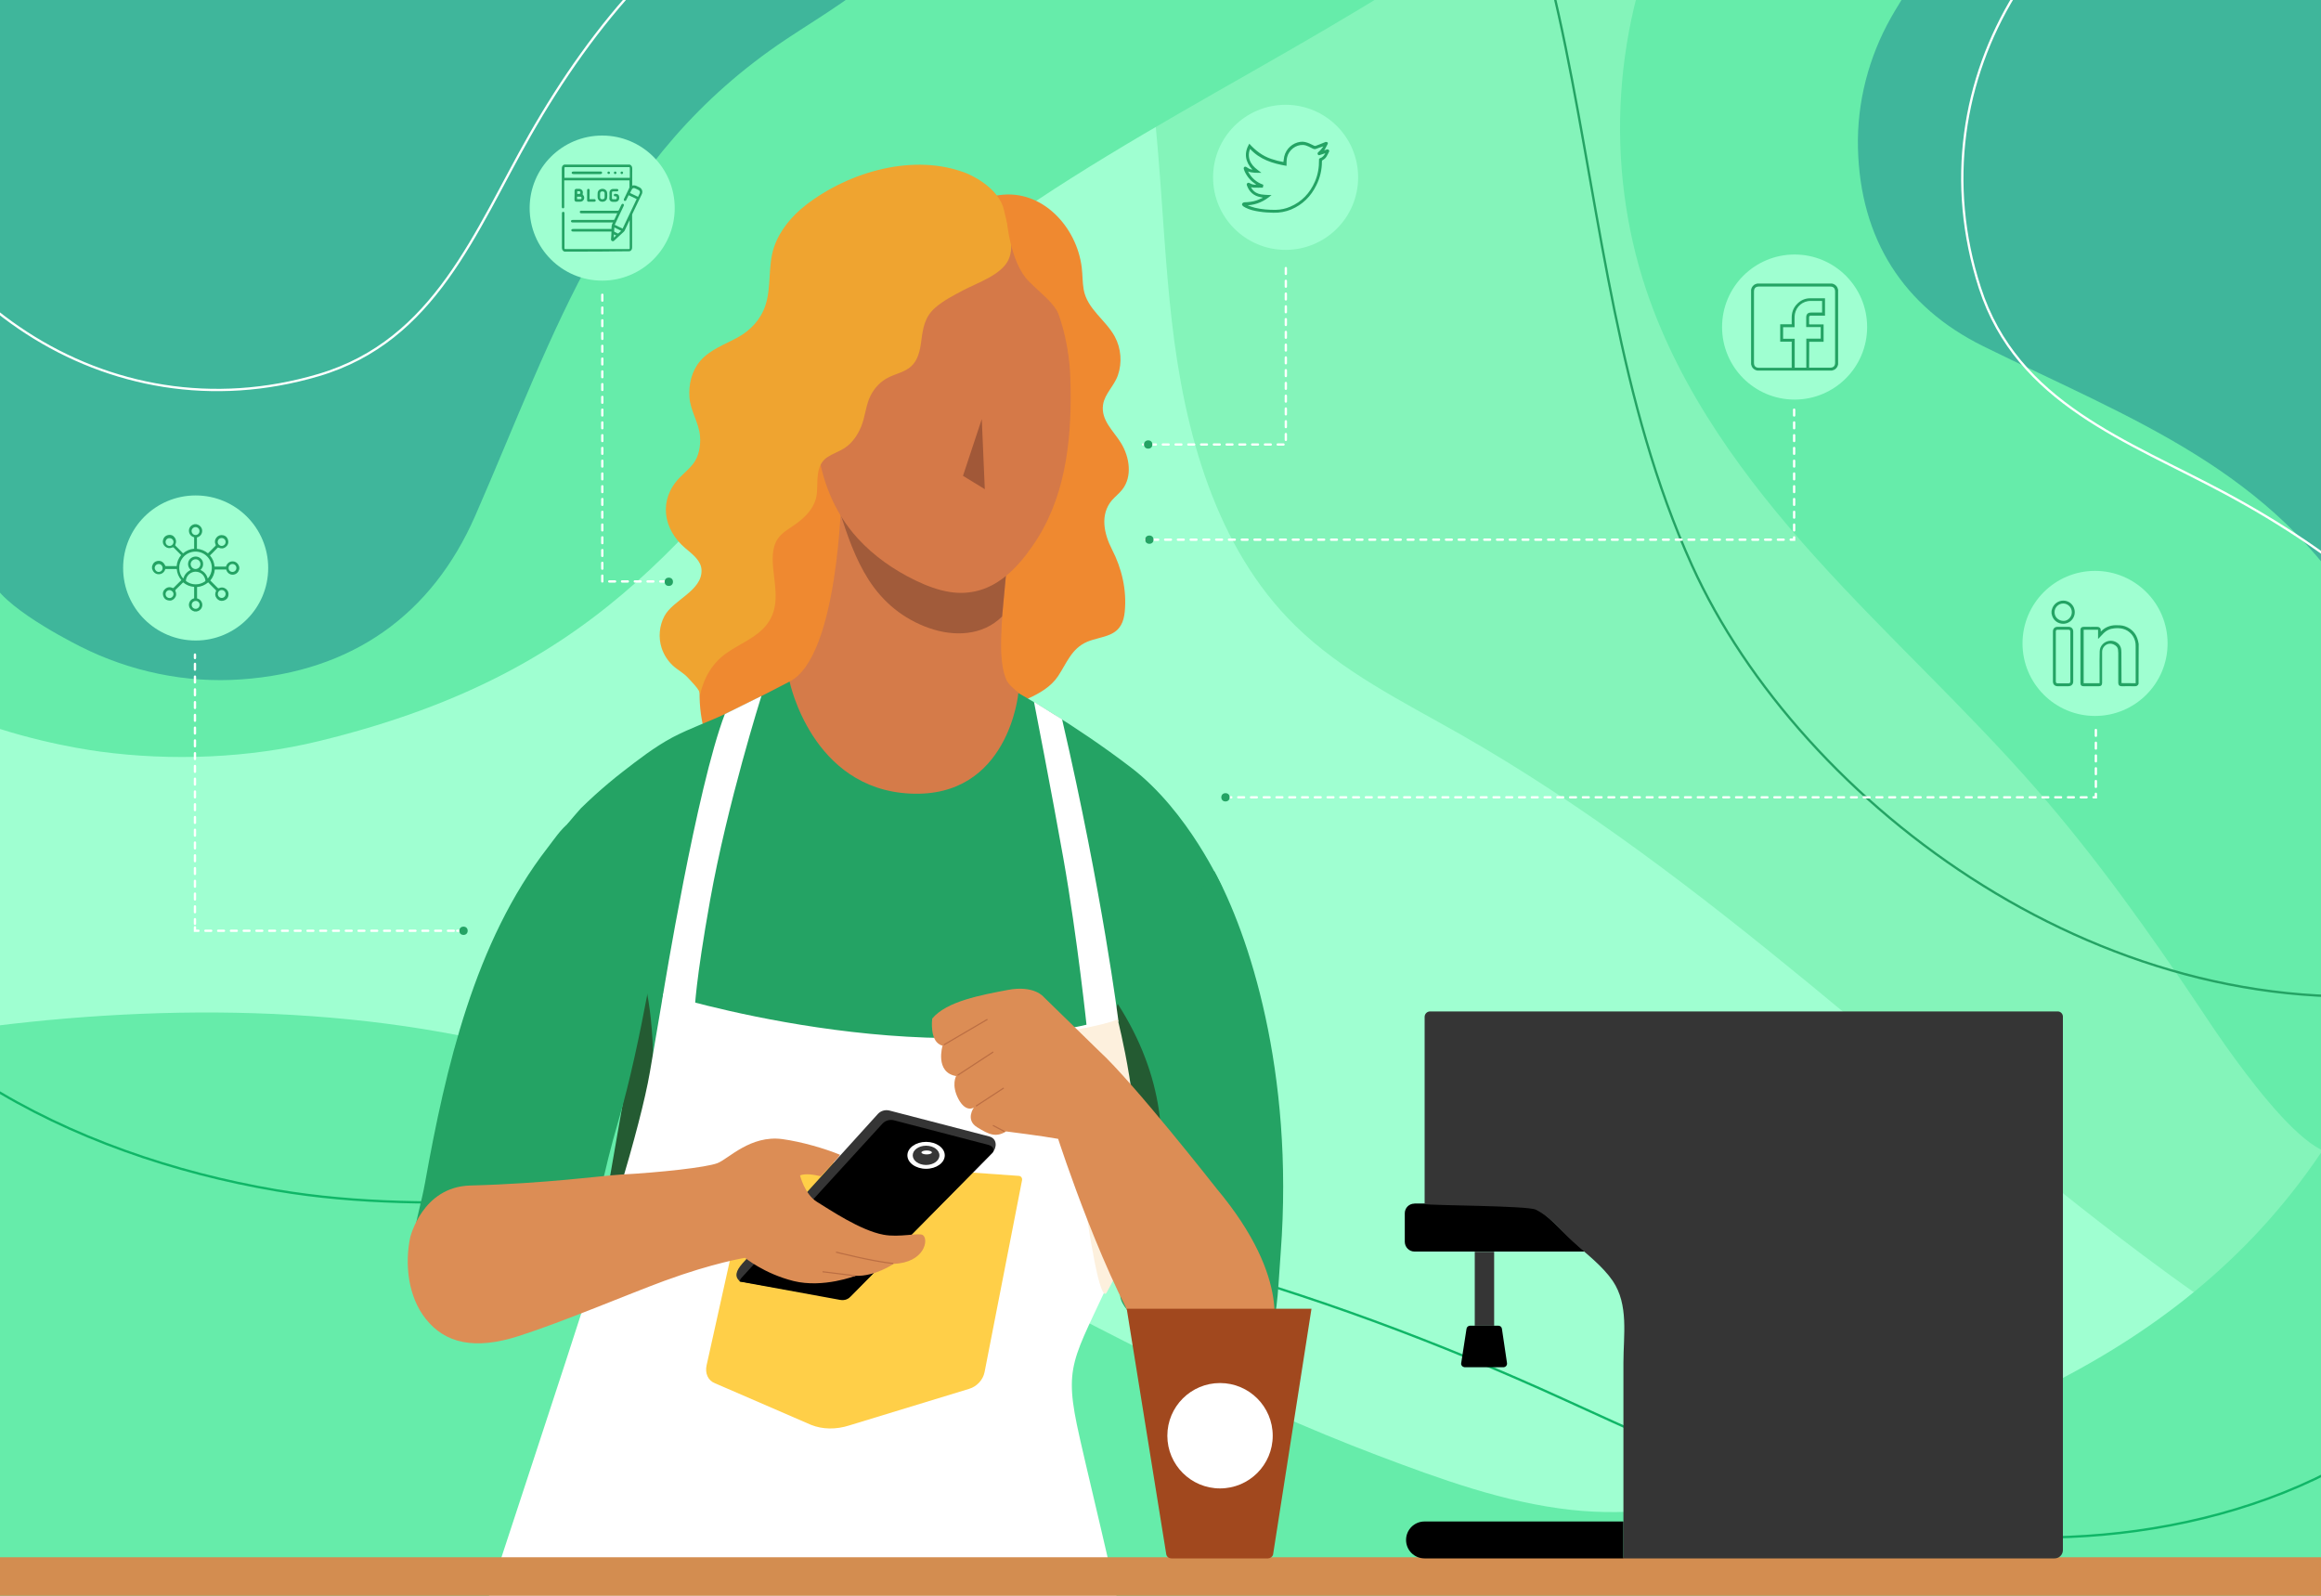 <svg xmlns="http://www.w3.org/2000/svg" xmlns:xlink="http://www.w3.org/1999/xlink" viewBox="0 0 2000 1375" style="enable-background:new 0 0 2000 1375" xml:space="preserve"><rect x="0" y="0" width="2000" height="1375" fill="#333333" stroke="none"/><style>.st1{fill:#9fffd1}.st3{fill:#66ecaa}.st4{fill:#3fb69b}.st5{fill:none;stroke:#fff;stroke-width:2;stroke-miterlimit:10}.st8{fill:#ef8930}.st9{fill:#d57b49}.st14{fill:#24a364}.st15{fill:#245b32}.st16{fill:#fff}.st19{fill:#dc8d55}.st20{fill:none;stroke:#bb6e43;stroke-miterlimit:10}.st21{fill:#353535}.st24,.st25{fill:none;stroke:#fff;stroke-width:2;stroke-linecap:round;stroke-miterlimit:10}.st25{stroke-dasharray:5,6}</style><g id="Layer_4"><defs><path id="SVGID_1_" d="M0 0h2000v1375H0z"/></defs><clipPath id="SVGID_2_"><use xlink:href="#SVGID_1_" style="overflow:visible"/></clipPath><g style="clip-path:url(#SVGID_2_)"><path class="st1" d="M-3-28.9h2012.4v1466.8H-3z"/><path d="M902.7-214.5c21.7 68.8 54.6 133.9 73.1 203.6 24.8 93.3 22.9 191.2 33.9 287.1 10.9 95.9 37.6 195.5 106.5 263 40.5 39.7 92.3 65.2 141.6 93.2 214.7 122.2 390.8 300.9 588.6 449 61 45.7 124.6 88.7 193.8 120.6 187.6 86.6 402 86.1 609 83.9V-380L902.7-214.5z" style="fill:#84f4ba"/><path class="st3" d="M-38.8 613.8c51.4 22.1 106.2 31.3 125 33.8 61.5 8.3 128.1 5.7 188.5-9C532 576.1 596.2 445.7 726.5 309.1c133.6-140.2 315-219.4 476.7-320.7 65-40.7 128.5-87.9 146.3-167.3H-29.1s-13 791.3-9.7 792.7zM1440.7-85.1c-50.6 103.2-58.7 226.5-22 335.4 29.3 86.9 84.8 162.5 146.2 230.5s129.4 129.9 189.7 199c52 59.6 97.9 124.2 141.8 189.8 9.4 14.1 104.1 160.5 128 115.7 6.4-12 2.9-40.2 3.8-53.6 4.9-68 9.7-136 14.6-204.1 12.7-178.5 25.5-356.9 38.2-535.4 5.3-74.2 10.6-148.3 15.9-222.5-154.1-13.6-308.2-27-462.3-40-64.5-5.4-129-10.8-193.6-15.4-.1.3-.2.5-.3.6z"/><path class="st4" d="M-8.7 493.7c-.1 22.7 62.5 55.6 78 63.4 42.6 21.5 91 31.7 138.6 28.3 95.1-6.7 164.1-55.2 201.7-141.2 70-160.3 115-308.5 267.7-410.3 32-21.3 66.1-40.5 92.4-68.5 35-37.3 34.1-74.8 37.3-122-204.9 9.5-413.5.4-619 .4H-4.3c.1 0-4.3 643-4.4 649.9z"/><path class="st3" d="M-38.1 888.5c166.2-24.1 350.3-24.6 512 22.6 130.8 38.1 247.2 113.8 366.6 177.4 112.9 60.2 226.9 120.2 346.7 165.6 54 20.4 108.9 40.5 166.7 46.9 52 5.7 103.5-2.1 154-15.3 239.2-62.7 431.4-151.7 535.1-367.8 1.4-2.9 2.3-5.5 4.6-7.7 5.8 39.6.7 84.6.7 124.9v462.1H-49.2l11.1-608.7z"/><path class="st5" d="M-123.2 76.5c42.1 178 215.2 300.7 397.7 246.7 100.5-29.7 134.9-124 182.2-206.9 54-94.7 127.9-184.3 229.2-230.1 70.2-31.8 123.8-91.7 125-172.2"/><path class="st4" d="M1684.5-46.5c-18.6-.9-47.9 49.1-55 61.6-19.3 34.1-29.5 73.4-28.5 112.6 1.9 78.2 39 136.6 108.1 170.7 128.8 63.5 248.6 106 326.3 235 16.3 27 30.7 55.7 52.7 78.3 29.3 30.1 60 30.8 98.6 35.2 0-168.3 15.4-339 23.2-507.5 2.4-52.6 4.9-105.1 7.3-157.7 0 .1-527-27.9-532.7-28.2z"/><path class="st5" d="M1942.7-155.9c-176.9 46.6-295.2 222.6-236.7 403.8 32.2 99.7 127.3 131.8 211.4 177 96.1 51.6 187.4 123.2 235.8 223.3 33.5 69.4 94.8 121.5 175.2 120.6"/><path d="M-14.1 932.9c75.3 47.6 164.7 77.8 252 92.7 142 24.2 286.1-1.7 429 4.2 236.4 9.8 465.5 77.8 680.1 175.7 113.9 52 224.9 103.9 351.3 116.4 146.8 14.6 322.1-24.8 422.1-141.2" style="fill:none;stroke:#10b667;stroke-width:2;stroke-miterlimit:10"/><path d="M1149.2-365.6c116.7 100 169.1 255.4 199.8 406s45.6 306.8 109 446.8c93.6 206.5 361.3 407.5 643.4 365.9" style="fill:none;stroke:#24a364;stroke-width:2;stroke-miterlimit:10"/><path class="st8" d="M841 614.7c15.3-2.1 30.9-6.4 44.9-12.8 9.9-4.5 19.8-10.2 25.9-19.4 7.5-11.3 11.5-23.7 25-29.5 6.4-2.7 13.4-3.5 19.8-6.3 8.8-3.9 11.7-10.7 12.6-19.7 1.8-18.6-2.5-37.1-11-53.6-6.8-13.2-10.6-29.9-.1-42.3 2.8-3.2 6.2-5.8 8.9-9.2 8.9-11.2 6.4-28-1-40.1-6.4-10.5-17.5-19.6-15.5-33.1 1.4-9.4 9.7-16.3 12.8-25.4 3.7-10.7 2.8-23-2.6-33.1-7.7-14.4-23.9-23.8-26.9-40.7-1.1-6.3-.9-12.8-1.7-19.2-4.3-34.8-34-67.3-70.7-62.2-55.5 7.7-92.9 15.9-133.1 45.1-40.1 29.1-114.4 306.3-117.1 331-1.4 12.9-6.1 25.3-7.5 38.2-1.4 12.4-1.2 25.1 1 37.4 1.4 7.8 2.9 16.5 9.3 21.7 7.3 5.8 17.5 7.4 26.5 8.3 28.6 2.8 58.2-2.2 86.3-7.3 28.5-5.2 56.7-12 84.7-19.5 9.4-2.4 19.7-6.9 29.5-8.3z"/><path class="st9" d="M725 427.2s-2.5 138.6-44.5 160-56.1 28.9-56.1 28.9 138.4 177 307.5 15.3c0 0-58.8-32.2-64.6-45.4-5.8-13.2-4.9-32.2-4.1-48.3.8-16.1 9.1-95.3 9.1-95.3L725 427.2z"/><path d="M723.8 439.8c-.2.2-.3.6-.1 1.2 6.3 20.2 13.3 40.5 24.7 58.4 12.6 19.7 30 33.9 52 41.7 21.3 7.6 46.3 6.9 63.1-9.9l5.5-59.1c-20.2-4.5-40.5-9.1-60.7-13.6-26.6-6-53.6-11.2-80-18-1.1-.3-3.7-1.4-4.5-.7z" style="fill:#a15b3a"/><path d="M870.8 206.7c13.7 11.3 23.3 26.3 32.1 42.9 12.2 23.1 18.5 49.7 19.4 75.7 1.6 47.1-2.5 97.4-28.1 138.3-3.1 5-6.5 9.8-10 14.4-6.9 8.9-14.8 17.2-24.3 23.3-12.5 8.1-26.7 11.1-41.4 8.8-10.3-1.6-20.1-5.4-29.5-9.9-18.7-9-36-21.1-49.9-36.3-20.6-22.5-31.6-51.2-35-81.3-9.3-81.4 11-127 22-144.1 26.4-40.9 75.2-64.5 122.5-45.2 8.5 3.6 15.8 8.1 22.2 13.4z" style="fill:#d57948"/><path style="fill:#a15838" d="m846 361.1 2.6 60.4-18.8-11.5z"/><path d="M833.3 149.5s27.5 11 31.9 31.9c2.7 12.9 9.8 29.5 3.8 42.4-6 13-26.6 19.8-38.6 26.1-8.5 4.5-17.3 8.9-24.6 15.3-9.1 8-10.5 17.5-12 29-1 7.8-2.8 16.1-8.6 21.4-5.3 4.9-12.9 6.3-19.4 9.5-6.9 3.4-12.2 9-15.7 15.9-4.1 8.3-4.5 18-8.1 26.7-3 7.3-7.7 14.1-14.3 18.4-4.6 3-10 4.7-14.6 7.7-10.2 6.7-8.4 19.4-9.1 30-.7 12.7-9.7 21.9-19.7 28.7-5.2 3.6-11 6.8-14.4 12.2-5 7.8-4.4 18.5-3.4 27.3 1.7 15.9 5 31.9-5.5 45.8-8.8 11.5-23 16.6-34.5 24.6-12.6 8.7-19.9 21.4-23.3 36.2.8-3.5-8.3-12.2-10.2-14.4-3.9-4.4-9-6.8-13.2-10.7-4.4-4.1-7.8-9.4-9.7-15.2-2.9-9-2-19.1 2.4-27.4 7.4-14 32.5-21.7 32-39.6-.2-8.1-7.7-13.7-13.9-18.9-19.3-16.3-23.4-41.8-5-60.8 3.8-3.9 8.1-7.4 11.5-11.7 5.2-6.5 6.8-16 6.1-24.2-1-11.7-8.3-21.6-9.1-33.4-.8-11.1 1.9-22.6 9.2-31.2 8.4-9.8 21.1-14.2 32.1-20.2 11.2-6.1 20-15.4 24.1-27.6 5.4-16.3 2-34.1 7.5-50.4 5-14.7 15.5-27 27.6-36.4 37.1-28.6 93.4-45.1 138.7-27z" style="fill:#efa430"/><path class="st8" d="M867.4 188.6s2.7 37.4 19.2 53.9 26.4 20.3 31.9 46.2l3.8 27.5 7.1-33.5c.1-.1-12-67.2-62-94.1z"/><path class="st14" d="M580.8 634.7c-.6.3-1.3.7-1.9 1-14.9 8-28.8 18.8-42.1 29.1-8.3 6.4-16.3 13.2-24.1 20.2-4.1 3.7-8.1 7.5-12.1 11.4-1.2 1.2-10.7 12.3-12.1 14.1 0 0 72.2 83 64 165.5s-35.5 145.2-39.6 240c-4.1 94.9-33.8 193-33.8 193l461.9 8.2s-50.3-117.1-9.9-276.3c40.4-159.2 50.3-179 122.1-276.3 0 0-28.9-65.2-78.4-103.1-49.5-37.9-97.3-64.3-97.3-64.3s-8.2 90.7-93.2 86.6-103.9-96.5-103.9-96.5-31.3 16.5-56.2 28.2c-14.3 6.7-29.3 11.9-43.4 19.2z"/><path class="st15" d="M555.5 846.2s16.1 57.3.7 152.3c-15.7 96.6-46.2 136.4-46.2 136.4 3.8-29.2 4.6-52.4 10.1-87.4 6.8-43.5 15.3-87.5 22.4-130.9 5.8-35.4 11.5-70.9 17.3-106.3.4-3.2-3.7 39.2-4.3 35.9z"/><path class="st16" d="M393.4 2048.9s-67.6-364.6-9.9-554.3 160-475.1 176.5-570.8l11.5-67.6s224.4 70.9 391 19.8c0 0 41.2 120.4 3.3 206.2-37.9 85.8-49.5 89.1-37.9 145.2 11.5 56.1 97.3 392.6 123.7 613.7 0 0 19.8 148.5 21.4 209.5.1-.1-679.6 3.2-679.6-1.7z"/><path d="m608.9 1176.3 39-175.6c.5-2 2.4-3.5 4.3-3.5l225.7 16c1.9.1 3.1 1.8 2.8 3.7l-32.3 165.4c-1.3 6.6-6.6 12.4-13.3 14.4l-103.2 31.5c-11.5 3.7-23.2 3.5-33.1-.5l-82.9-35.9c-5.8-2.3-8.6-8.6-7-15.5z" style="fill:#ffcf48"/><path class="st14" d="M970.8 1052.5s-.5 28.5-5.4 61.9c-4 27 109 84.1 124.4 47.6 11.7-27.7 10.7-41.7 13.8-83 11.7-156.4-27.7-274.3-57.4-328.7l-83.7 125.6s9.9 138.6 8.3 176.6z"/><path class="st15" d="M968.6 1100.8s76.2-108.9-5.5-235.9l-7.7 22.5c0 .1 18.7 124.4 13.2 213.4z"/><path class="st14" d="M362 1128.1c-15.9-45.9-1.7-75.7 4.2-108.7C384 920.2 409 811.6 471.7 730.7c5.6-7.2 11.5-16.3 18.7-21.8 6.1 5.3 10.7 14.8 15.3 21.7 7.9 11.7 15.8 23.5 23.7 35.2 10.8 16 27.3 18.5 38.1 34.5 0 0-14.8 97.7-34.6 165.4-12.9 44.1-20.8 84.1-25.5 121.3-2.7 20-136.4 67.1-145.4 41.1z"/><path class="st16" d="M571.5 856.1s28.9-177.8 53.1-240.8l31.5-15.6s-29.4 93-44.2 175.9c-12.6 70.4-13.2 93.6-13.2 93.6l-28-4.9.8-8.2zM963.8 880.3s-13.7-109.9-48.6-260.5l-24.2-15s15.1 77.3 25.3 134.8c12.1 68.3 20.4 147.6 20.4 147.6l27.1-6.9z"/><path d="M978.7 1022.5c-5.5 57.8-14 70.5-25 91.1-11 20.6-37.4-224.4-37.4-224.4s34.5-5.6 46.8-10.8c0 0 21.5 82.6 15.6 144.1z" style="fill:#fdf0dd"/><path class="st19" d="M1095.7 1151.2s19.4-47.4-47.4-127.1c0 0-71.8-91.6-100.9-118.2l-48-46.8s-8.1-10.5-31.1-6.1-52.5 9.7-65 24.6c0 0-2.8 20.6 8.9 23.4 0 0-6.9 23 11.7 26.2 0 0-4.4 7.7 2 19.8 6.5 12.1 13.3 7.3 13.3 7.3s-7.7 10.5 2.8 17 16.2 8.9 25 3.6c0 0 31.9 4 44.8 6.4 0 0 41.3 127.8 82.1 186.2 29.9 42.9 75.5 16.6 84.1 11 10.7-6.8 17.7-27.3 17.7-27.3z"/><path class="st20" d="m850.9 878.3-37.6 22M855.9 906.4l-30.7 20.1M864.9 937.5 841 953.1M865.6 975l-10-5.3"/><path class="st21" d="m852.3 979.2-85.9-22.3c-3.6-.9-7.4.2-9.9 2.9l-116.8 128.9c-5.5 6.3-7.2 11.4-1.9 15.5l84.9 14.6c3.8 1.5 8 .5 10.8-2.4l121.6-123.1c3.9-4.1 4.6-12.2-2.8-14.1z"/><path d="M722 1119.7c4.8 1.1 8 .5 10.8-2.4l122.5-124.1c.9-1 2-5.3-3.6-6.7l-81.4-21.2c-3.6-.9-7.4.2-9.9 2.9l-121.3 132.7c-.9.9-1.4 2-1.9 3.1.2.1.3.2.5.3l84.3 15.4z"/><ellipse class="st16" cx="798" cy="995.5" rx="16.1" ry="11.6"/><ellipse class="st21" cx="798" cy="995.5" rx="11.5" ry="8.3"/><ellipse class="st16" cx="798.5" cy="993" rx="4.5" ry="1.7"/><g><path class="st19" d="M353.4 1066.5s10.2-43.9 51.8-45c65-1.7 114-8.5 129.4-9.4 34.1-1.8 74.2-6.2 83.7-9.9 9.6-3.8 28.3-24.3 55.8-20.7 16.8 2.3 36.9 8.2 49.7 13.5.8.3-16.5 18.5-16.6 18.5-6.4-1.5-13.4-2.5-17.8-.7 0 0 3.9 16.2 14.6 22.8 10.7 6.5 37.2 24.6 57.3 28.3 13.8 2.6 30.5-2 33.9.3 5.3 3.6 1.7 23.8-25.2 24.8 0 0-15.9 11-32.8 10.3 0 0-27.8 10.8-53.4 4.5-25.5-6.4-41.8-20-41.8-20s-27.2 4.3-69.4 19.8c-31.3 11.5-87.7 35.5-125.6 47.6-38 12.2-63.3 6.3-80-14.6-15.9-19.9-18.1-48.3-13.6-70.1z"/><path class="st20" d="M720.4 1078.9s31.4 8 49.4 9.8M708.8 1095.8l28.2 3.5"/></g><path class="st9" d="M-482.4 1631.2s-42.4 85.9-55.4 109.3c-13 23.5-37.9 67.9-59.9 79.4s-80.9 21.5-108.8 64.4c0 0-10.7 13.2-8 19.6s11.2-6.7 11.2-6.7 7.1-10.7 13.5-12.9c0 0-13.9 20-17 25.5s-3.6 14.2 5.1 8.8 20.4-19.5 30.1-24c0 0-15.7 16.8-19.5 27.5-3.7 10.7 4.9 4.5 10.3-.6s24.3-19.7 30.9-22.3c0 0-16.1 15.5-17.4 17.2-1.3 1.7-5.4 8.4.6 7.3 6-1.1 15.2-9.2 20.6-12.2 5.4-3 20-8 31.1-9s51.5-8.6 65.3-16.7 60.2-45.6 85.2-81 76.6-113.8 89.1-141.3l-107-32.3z"/><path class="st9" d="M-757.5 1641.4s61 104.5 72.3 122.1c11.2 17.6 30 41.9 59.9 62.9 30 21 50.2 36.3 58.8 67 0 0 5.9 24.7.1 32.8 0 0-4.6 3.5-5.2-5.4-.6-8.9-3.4-18.2-6.7-22 0 0-5.2-2.7-3 3.2 0 0 5.4 6.1 6.6 13.5s1.2 20.3.9 23.6c-.4 3.2-5.6 7.6-7.7 1.4-2.1-6.2-4.1-20.8-9.5-29.6-5.4-8.7-10.1-10.1-10.1-10.1s-4-1-.2 4.5c3.7 5.5 9.9 17.6 11.6 27.3 1.7 9.7 1.6 15.2-.2 16.2-1.9 1-5.4 1.4-8-4.1-2.6-5.5-9-22.6-14.9-27-5.9-4.4-15.5-9.9-15.5-9.9s-6.9-1.7-2.6 4.2c4.2 6 13 11.7 17.1 20.5 4.1 8.7 5.5 21.3 5.5 21.3s-1.6 5.4-7-.4c-5.4-5.7-15.1-17.7-19.6-21.3-4.5-3.6-22-17.1-36.3-25.2-14.4-8.1-43.9-25.3-56.4-41.3-12.5-16-18.7-34.7-18.7-34.7s-2.9-6.1-11-14.3c-8-8.2-51.2-50.1-68.9-70.1-17.7-20-46.7-58.7-46.7-58.7l115.4-46.4z"/><path style="fill:#d38d50" d="M-142.4 1341.8v200.4h2279.5v-200.4z"/><g><path d="m970.9 1127.7 34.1 211.8c.5 2 2.3 3.3 4.3 3.3h83.4c2-.1 3.8-1.4 4.3-3.3l33.1-211.8H970.9z" style="fill:#a1481e"/><circle class="st16" cx="1051.3" cy="1237.1" r="45.4"/></g><g><path d="M1398.9 1311v31.8h-171.4c-8.8 0-15.9-7.1-15.9-15.9s7.1-15.9 15.9-15.9h171.4zM1218.8 1037.1c-4.6 0-8.3 3.7-8.3 8.3v24.7c.1 4.6 3.8 8.3 8.3 8.3h146.7l-30.6-28.8c-8-7.6-18.5-12-29.5-12.6h-86.6v.1z"/><path class="st21" d="M1773 871.5h-540.7c-2.6 0-4.7 2.1-4.7 4.7v161.3c5.8 1.3 88.5 1.3 95.8 4.8 10.9 5.3 18.8 15 27.5 23.4 11.6 11.2 25 20.7 35.2 33.2 1.3 1.6 2.5 3.2 3.6 4.8 13.9 20.6 9.2 46.8 9.2 70.5v168.6h371.5c4 0 7.2-3.2 7.2-7.2V875.7c-.2-2.4-2.2-4.3-4.6-4.2z"/><path class="st21" d="M1270.8 1078.6h16.7v63.7h-16.7z"/><path d="M1261.6 1178c-1.6-.3-2.8-1.8-2.5-3.4l4.6-29.7c.2-1.4 1.4-2.5 2.9-2.6h24.6c1.5 0 2.8 1.1 3 2.6l4.4 29.7v.4c0 1.7-1.3 3-2.9 3.1h-33.4c-.2-.1-.4-.1-.7-.1z"/></g><g><circle class="st1" cx="1805.3" cy="554.4" r="62.5"/><path class="st14" d="M1842.8 589.3c-.6 1.5-1.8 2.1-3.4 2-3.7-.1-7.4 0-11.1 0-2 0-3-1-3-3v-25.6c0-.9-.1-1.8-.2-2.8-.3-2.4-1.9-3.8-4-4.7-3.2-1.3-6.4-.3-8.4 2.4-.8 1.2-1.3 2.5-1.3 4v26.8c0 1.9-1 2.9-2.8 2.9h-13.1c-1.9 0-2.8-.9-2.8-2.8V543c0-2 1-2.9 3-2.9 3.8 0 7.7.1 11.5 0 1.7 0 3.2 1.2 3 3v1.1c.2-.2.4-.2.5-.4 3.4-3.4 7.6-5 12.3-5.1 2.7 0 5.4 0 8 .9 6.1 2.2 9.9 6.5 11.4 12.8.2.8.3 1.7.5 2.5-.1 11.5-.1 22.9-.1 34.4zm-2.5-.6V557c0-.8-.1-1.7-.1-2.5-.7-6.2-5.1-11.2-11-12.7-2.4-.6-4.9-.6-7.3-.4-3.7.3-6.9 1.8-9.5 4.5-1.3 1.4-2.6 2.8-3.9 4.1-.1.1-.3.3-.6.5v-7.9h-12.4v46.1h13.7v-12c0-5.2-.1-10.3.1-15.5.1-4.9 4.2-8.9 9.2-9.1 3.9-.1 7.7 2.2 8.9 5.7.5 1.4.6 3 .6 4.5.1 8.5.1 16.9.1 25.4v.9c4 .1 8.1.1 12.2.1zM1767.8 526.4c.1-.4.2-.8.3-1.1 1.1-4.6 5.2-7.8 9.9-7.8 4.6 0 8.7 3.3 9.6 7.9 1.4 6.7-4.2 12.9-11.1 12-4.5-.6-7.8-3.9-8.6-8.4 0-.1-.1-.2-.1-.3v-2.3zm17.5 1.1c0-4.1-3.3-7.4-7.3-7.5-4.2 0-7.6 3.3-7.6 7.5 0 4.3 3.4 7.5 7.9 7.5 3.7 0 7-3.5 7-7.5zM1786.5 565.7v21.4c0 2.6-1.6 4.1-4.2 4.2h-9.2c-2.5 0-4.1-1.6-4.1-4.1v-43c0-2.6 1.5-4.1 4.1-4.1h9.3c2.5 0 4.1 1.6 4.1 4.1v21.5zm-2.5.1v-21.3c0-1.5-.4-1.9-1.9-1.9h-8.9c-1.3 0-1.7.4-1.7 1.7v42.8c0 1.3.5 1.7 1.7 1.7h9c1.4 0 1.8-.4 1.8-1.8v-21.2z"/></g><g><circle class="st1" cx="1546.4" cy="281.8" r="62.5"/><path class="st14" d="M1583.9 249.7v64.2c0 .1-.1.3-.1.4-.3 1.4-1 2.6-2.2 3.6-.9.8-2 1.1-3.1 1.4h-64.2c-.1 0-.3-.1-.4-.1-1.4-.3-2.6-1-3.6-2.2-.8-.9-1.1-2-1.4-3.1v-64.2c0-.1.1-.3.1-.4.3-1.4 1-2.6 2.2-3.6.9-.8 2-1.1 3.1-1.4h64.2c.1 0 .3.1.4.1 1.4.3 2.6 1 3.6 2.2.8.9 1.1 2 1.4 3.1zm-25 67.1h18.2c2.8 0 4.2-1.5 4.2-4.2v-61.5c0-2.8-1.5-4.2-4.2-4.2h-61.5c-2.8 0-4.2 1.5-4.2 4.3v61.5c0 2.8 1.5 4.2 4.3 4.2h28.2v-22.5h-9.9v-15h9.9v-5.8c0-4.2 1.3-8 4.1-11.1 3.1-3.5 7.1-5.5 11.8-5.5h12.8v15h-12.1c-1.2 0-1.6.4-1.6 1.6v5.3c0 .2 0 .4.1.6h12.4v15H1559c-.1 7.3-.1 14.7-.1 22.3zm-2.5-35v-8.3c0-2.8 1.4-4.2 4.2-4.2h9.5v-10h-10.7c-.6 0-1.1.1-1.7.2-6.5 1.2-11.1 6.7-11.3 13.3-.1 2.7 0 5.5 0 8.2v.9h-9.9v10h10v24.9h10v-25h12.4v-10h-12.5z"/></g><g><circle class="st1" cx="168.6" cy="489.4" r="62.5"/><path class="st14" d="M169.4 526.9h-1.8c-.2-.1-.4-.1-.5-.2-3.3-.9-5.2-4.4-3.9-7.6.7-1.9 2.2-3.1 4.1-3.6v-9.8c-3.6-.3-6.8-1.6-9.5-3.9-2.2 2.2-4.3 4.3-6.4 6.3-.4.4-.5.7-.2 1.2 1 2.2.8 4.3-.7 6.1-1.5 1.8-3.4 2.5-5.7 1.9-2.3-.5-3.8-2.1-4.3-4.4-.5-2.3.2-4.2 2.1-5.7 1.9-1.5 4-1.6 6.1-.6.4.2.7.2 1-.2l4.6-4.6c.6-.6 1.3-1.2 2-1.9-2.4-2.9-3.7-6-4-9.6h-9.8c-.1.2-.1.4-.2.5-.9 2.5-3.1 4.1-5.8 4-2.5-.1-4.6-1.9-5.3-4.4 0-.2-.1-.3-.2-.5v-1.8c.1-.2.1-.4.2-.6.6-2.2 2-3.6 4.2-4.1 2.2-.5 4.2.1 5.7 1.9.6.7 1 1.6 1.5 2.5h9.6c.3-3.6 1.6-6.8 3.9-9.5l-6.4-6.4c-.4-.4-.6-.4-1.1-.2-2.2 1-4.3.8-6.2-.7-1.8-1.5-2.5-3.5-1.9-5.8.6-2.3 2.1-3.7 4.3-4.2 2.3-.5 4.3.2 5.7 2.1 1.4 1.9 1.6 3.9.6 6.1-.2.5-.2.8.2 1.1l4.5 4.5c.6.7 1.3 1.3 1.9 2 2.9-2.4 6-3.7 9.6-4V463c-.2-.1-.4-.1-.5-.2-2.6-.9-4.1-3.1-4-5.8.1-2.5 1.9-4.6 4.4-5.2.1 0 .3-.1.4-.1h1.8c.2.1.4.1.5.2 2.3.6 4.1 2.7 4.3 5 .2 2.5-1.1 4.8-3.4 5.8-.4.2-.7.3-1.1.4v9.8c3.6.3 6.8 1.6 9.5 3.9l6.4-6.4c.4-.4.4-.6.2-1.1-1-2.1-.8-4.2.7-6.1 1.5-1.8 3.5-2.5 5.8-2s3.8 2.1 4.3 4.4c.5 2.3-.2 4.2-2.1 5.7-1.9 1.5-4 1.6-6.1.6-.4-.2-.7-.2-1 .2-1.4 1.5-2.9 2.9-4.3 4.4-.7.7-1.4 1.4-2.2 2.1 2.4 2.8 3.7 6 4 9.6h9.8c.1-.2.1-.4.2-.5.9-2.5 3.1-4.1 5.8-4 2.5.1 4.6 1.9 5.3 4.4 0 .2.1.3.2.5v1.8c-.1.2-.1.4-.2.5-1 3.8-5.4 5.5-8.6 3.4-1.3-.9-2.1-2.1-2.5-3.6h-9.8c-.3 3.6-1.6 6.8-3.9 9.5l6.4 6.4c.4.4.6.4 1.1.2 2.1-1 4.2-.8 6.1.7 1.8 1.5 2.5 3.5 2 5.8s-2.1 3.8-4.4 4.3c-2.3.5-4.2-.2-5.7-2.1-1.5-1.9-1.6-4-.6-6.1.2-.4.2-.7-.2-1-1.6-1.5-3.1-3.1-4.7-4.7-.6-.6-1.2-1.2-1.8-1.9-2.9 2.4-6 3.7-9.6 4v9.8c.2.1.4.1.6.2 2.2.7 3.7 2.7 3.9 4.9.2 2.5-1.1 4.6-3.3 5.7-.5.2-1 .3-1.6.5zm-5.1-35.8c-3.5-3.5-2.4-7.8-.3-9.7 2.4-2.3 6.3-2.5 8.8-.3 1.3 1.1 2.1 2.6 2.2 4.3.2 2.3-.6 4.1-2.3 5.7 3.3 1.5 5.4 4 6.3 7.4 4.3-4.4 5.3-13.2-.6-19.1-5.8-5.8-15.3-5.4-20.6.8-5.3 6.3-3.6 14.6.1 18.3 1.1-3.4 3.2-5.9 6.4-7.4zm4.3 12.4c2.9 0 5.6-.9 8-2.5.4-.3.5-.5.4-1-.7-4.3-4.2-7.4-8.4-7.4s-7.8 3.1-8.4 7.3c-.1.4 0 .7.4 1 2.4 1.7 5 2.6 8 2.6zm0-21.6c-2.3 0-4.2 1.8-4.3 4.1 0 2.3 1.8 4.2 4.1 4.3 2.3 0 4.2-1.8 4.3-4.1.1-2.4-1.8-4.3-4.1-4.3zm-3.4 39.3c0 1.9 1.5 3.4 3.4 3.4s3.4-1.5 3.4-3.5c0-1.8-1.5-3.3-3.3-3.3-2 0-3.5 1.5-3.5 3.4zm3.3-60.2c1.9 0 3.4-1.5 3.4-3.4s-1.5-3.4-3.4-3.4-3.4 1.5-3.4 3.4c.1 1.9 1.6 3.4 3.4 3.4zm-31.8 31.8c1.9 0 3.4-1.4 3.4-3.3s-1.4-3.5-3.3-3.5-3.4 1.4-3.5 3.3c.1 1.9 1.6 3.5 3.4 3.5zm63.6 0c1.9 0 3.4-1.5 3.4-3.4s-1.5-3.4-3.4-3.4-3.3 1.5-3.3 3.3c-.1 2 1.4 3.5 3.3 3.5zm-54.2 22.5c1.9 0 3.4-1.6 3.4-3.4 0-1.8-1.6-3.3-3.4-3.4-1.9 0-3.4 1.5-3.4 3.4s1.5 3.4 3.4 3.4zm48.3-3.5c0-1.9-1.5-3.4-3.4-3.4-1.8 0-3.3 1.5-3.3 3.4s1.5 3.4 3.4 3.4c1.8 0 3.3-1.5 3.3-3.4zm0-44.8c0-1.9-1.5-3.4-3.4-3.4s-3.4 1.5-3.4 3.4c0 1.8 1.5 3.3 3.4 3.4 1.8 0 3.4-1.5 3.4-3.4zm-51.7 0c0 1.9 1.5 3.4 3.4 3.4s3.4-1.6 3.4-3.4c0-1.8-1.5-3.3-3.4-3.3-1.9-.1-3.4 1.4-3.4 3.3z"/></g><g><circle class="st1" cx="518.9" cy="179.3" r="62.5"/><path class="st14" d="M486.3 216.8c-1.6-.7-2.1-1.9-2.1-3.5v-29.7c0-.6.5-1.1 1.1-1.1.6 0 1.1.4 1.1 1.1v29.8c0 1.2 0 1.2 1.2 1.2h53.9c1.1 0 1.1 0 1.1-1.2V189.8h-.1l-.6 1.2c-1.2 2.5-2.3 4.9-3.5 7.4-.2.4-.4.8-.7 1.1-2.7 2.5-5.4 5.1-8.2 7.6l-.4.4c-.5.4-1.1.5-1.7.2-.6-.3-.9-.8-.9-1.5l.3-4.2c0-.8.1-1.6.1-2.5H494c-1.2 0-1.7-.3-1.7-1.1s.5-1.1 1.7-1.1h32.9c.1-1.9 0-3.9 1.4-5.6h-34.6c-1.2 0-1.7-.4-1.7-1.1 0-.7.5-1.1 1.7-1.1h34.8c.6 0 .9-.1 1.1-.7.7-1.6 1.5-3.2 2.3-5h-30.5c-.3 0-.7 0-1-.1-.6-.1-.8-.5-.8-1.1 0-.5.3-.9.9-1 .3-.1.6 0 .9 0h30.8c.6 0 .9-.2 1.1-.7.6-1.4 1.3-2.8 2-4.2.5-1 1-1.3 1.7-1 .7.3.8 1 .3 2-2.4 5.1-4.8 10.1-7.2 15.2-.1.2-.2.5-.4.8 2.3 1.1 4.5 2.1 6.8 3.3 4-8.5 8.1-16.9 12.1-25.5-2.3-1.1-4.5-2.2-6.9-3.3-.7 1.4-1.3 2.8-2 4.1-.1.3-.3.6-.5.7-.4.1-.9.2-1.2.1-.3-.2-.4-.7-.5-1.1 0-.2.1-.4.2-.6 1.5-3.1 3-6.2 4.5-9.4.1-.2.2-.4.2-.5v-6.1h-56.2v23.2c-.1.6-.5 1-1.1.9-.6 0-.9-.4-1-.9V145.3c0-1.7.5-2.9 2.1-3.5h56.5c1.6.7 2.1 1.9 2.1 3.5-.1 4.6 0 9.2 0 13.8v.8c1.2-.3 2.3-.2 3.4.2 1 .4 1.9.9 2.8 1.3 2.1 1 3.2 3.6 2 6-2.7 5.5-5.3 11.1-8 16.7-.2.4-.3.9-.3 1.3V213c0 1.7-.5 2.9-2.1 3.5-18.6.3-37.4.3-56.3.3zm56.4-63.6V145c0-.9-.1-1-1-1h-54.3c-.9 0-1 .1-1 1v8.2h56.3zm7.1 16.4c.5-1 1-2 1.4-3 .5-1 .2-2.1-.7-2.7-1.2-.7-2.4-1.2-3.6-1.7-.8-.3-1.7-.1-2.2.6-.7 1.1-1.2 2.3-1.8 3.5 2.4 1.1 4.6 2.2 6.9 3.3zM529.4 196c-.1 1.2-.2 2.2-.2 3.2 0 .2.2.5.4.6.9.5 1.7.9 2.6 1.3.2.1.4.1.5.1.8-.7 1.7-1.5 2.6-2.3-2-1-3.9-2-5.9-2.9zm1.5 6.9c-.7-.3-1.2-.6-1.9-.9 0 1-.1 1.8-.1 2.8.7-.7 1.3-1.2 2-1.9z"/><path class="st14" d="M495.1 168.2v-3.7c0-1.2.6-1.8 1.8-1.8h2c2.4 0 3.9 2 3.2 4.3-.1.5-.1.7.3 1 1 .9 1.3 2.5.7 3.8-.6 1.3-1.6 1.9-3 2h-3.3c-1.2 0-1.7-.6-1.8-1.8.1-1.2.1-2.5.1-3.8zm2.2 3.4h2.9c.6 0 .9-.4.9-.9s-.1-1.2-.7-1.2c-1-.1-2.1 0-3.2 0 .1.7.1 1.3.1 2.1zm.1-4.5h1.8c.6-.1.9-.5.9-1.1 0-.6-.2-1.1-.8-1.2-.6-.1-1.2 0-1.9 0v2.3zM525.2 168.4c0-1-.1-2 0-2.9.2-1.6 1.4-2.7 3-2.7h3.4c.8 0 1.3.5 1.2 1.1 0 .7-.5 1-1.2 1h-3.1c-.9 0-1.2.3-1.2 1.2v4.6c0 .7.3 1 1 1h2c.9 0 1.2-.4 1.1-1.5 0-.9-.1-1-1.1-1-.9 0-1.4-.4-1.4-1.1 0-.7.5-1.1 1.4-1.1 2.1 0 3.2 1.1 3.3 3 .1 2.4-1.1 3.8-3.2 3.9h-2.5c-1.5 0-2.6-1-2.8-2.4 0-1.1.1-2.2.1-3.1zM523.3 168.3c-.1.8 0 1.7-.2 2.5-.4 2-2.2 3.2-4.5 3-1.9-.1-3.4-1.6-3.6-3.5-.1-1.3-.1-2.6 0-4 .1-2.2 1.9-3.6 4.2-3.6 2.2 0 3.9 1.6 4 3.7 0 .6 0 1.3.1 1.9-.1 0-.1 0 0 0zm-2.3-.1v-1.6c0-1.1-.7-1.7-1.9-1.7s-1.9.6-2 1.7v3.4c0 1.1.7 1.7 2 1.7 1.2 0 1.9-.6 1.9-1.8v-1.7zM508 171.6h4.1c.6 0 1 .3 1.2.9.1.5-.1 1-.6 1.2-.2.1-.4.1-.6.1h-4.9c-.9 0-1.3-.4-1.3-1.3V164c0-.8.4-1.3 1.1-1.3.7 0 1.1.5 1.1 1.3-.1 2.5-.1 5-.1 7.6zM505.8 147.8H517.9c.6.1.9.4.9 1s-.2 1-.8 1.1c-.3.1-.5.1-.8.1h-22.9c-1.1 0-1.7-.4-1.7-1.1 0-.7.5-1.1 1.6-1.1h11.6zM535.8 150c-.6 0-1.1-.5-1.1-1.1 0-.6.5-1.1 1.1-1.1.6 0 1.1.4 1.1 1 0 .7-.5 1.2-1.1 1.2zM524.5 147.8c.6 0 1.1.5 1.1 1.1 0 .6-.5 1.1-1.1 1-.6 0-1.1-.5-1.1-1.1 0-.5.5-1 1.1-1zM531.2 148.9c0 .6-.5 1.1-1.1 1.1-.6 0-1.1-.5-1.1-1.1 0-.6.4-1.1 1-1.1.7 0 1.2.4 1.2 1.1z"/></g><g><circle class="st1" cx="1107.8" cy="152.8" r="62.5"/><path class="st14" d="M1145.3 130.6c-.8 1.5-1.4 3-2.3 4.4-.8 1.3-2 2.3-3.3 3-.5.3-.6.5-.6 1.1 0 7.2-1.6 14.1-4.8 20.5-4.7 9.6-11.8 16.7-21.7 20.9-4.9 2-9.9 2.9-15.2 2.8-4.2-.1-8.3-.3-12.5-1-4-.6-8-1.5-11.7-3.4-1.1-.6-2.2-1.1-2.9-2.3v-.9c.4-.9 1.1-1.3 2.1-1.4 3.6-.1 7.2-.5 10.6-1.7 1.7-.6 3.3-1.4 5-2.1 0-.1 0-.2-.1-.3-.5-.1-1.1-.2-1.6-.3-6-1.1-9.9-4.6-11.9-10.3-.2-.7-.2-1.2.4-1.7.5-.5 1.3-.6 2-.1 1.2.7 2.5 1.2 3.9 1.3.6.1 1.2.1 1.8 0-.2-.1-.4-.3-.5-.4-4.1-2.7-7.2-6.2-9.3-10.6-.4-.8-.6-1.6-.9-2.4-.2-.7-.1-1.3.4-1.8.5-.4 1.2-.4 1.9.1 1.4 1 2.8 1.8 4.5 2.1.1 0 .3 0 .6.1-6.2-6.8-7.5-14.2-2.7-22.4 5.3 5.9 11.4 10.6 18.9 13.1 3.5 1.2 7 2.1 10.5 2.7.2-1.6.4-3.2.7-4.7 1.6-6.8 7.2-11.8 14-12.7 2.8-.4 5.4.4 7.9 1.5 1.3.6 2.6 1.3 4 1.9.3.1.8.2 1.1.1 2.8-1 5.5-2.1 8.2-3.2.2-.1.4-.3.6-.2.5 0 1 .1 1.4.3.5.3.5.9.3 1.4-.8 1.5-1.6 3.1-2.4 4.6-.2.3-.4.5-.7 1 .8-.3 1.4-.5 2-.7 1.2-.4 1.8-.2 2.4.9-.1.3-.1.5-.1.8zm-68.1-2.3c-.9 2-1.3 4.7-1 6.8.5 3.9 2.5 7 5.3 9.5 1.5 1.4 3.2 2.5 4.8 3.8.2.1.4.3.7.5-4.1 0-7.9.2-11.6-1.2 2.9 5.6 7.3 9.4 13.2 11.5l-.3 2.1c0 .2-.3.4-.4.4-2.4 0-4.9.1-7.3 0-.9 0-1.7-.3-2.6-.4.1.2.1.3.2.4.3.4.5.9.8 1.3 1.9 2.6 4.6 4 7.8 4.5 2 .3 4 .4 6 .5 1 .1 1.9 0 2.9 0-5.9 5.2-12.6 8.4-20.6 8.9 2.1.8 4.1 1.6 6.2 2.1 5.9 1.4 12 1.9 18.1 1.8 4.3-.1 8.5-1 12.4-2.7 10-4.3 16.9-11.7 21.2-21.5 2.7-6.1 3.7-12.5 3.6-19.2 0-.6.1-.8.7-1 2.2-.7 3.6-2.3 4.7-4.4-.4.1-.6.2-.8.3-1.3.4-2.7.9-4 1.3-.6.2-1.2.2-1.6-.5-.4-.6-.3-1.3.2-1.8l.4-.4c.7-.7 1.5-1.3 2.1-2.1.8-.9 1.4-1.8 2.1-2.7-2.1.6-4.1 1.3-6.1 2.1-1.1.5-2.2.3-3.2-.2-1.1-.6-2.3-1.2-3.4-1.7-1.5-.7-3.1-1.3-4.8-1.4-6.3-.3-12.3 4.3-13.8 10.6-.5 2.1-.5 4.3-.5 6.4v1c-12-2-23-5.5-31.4-14.6z"/></g><g><path class="st24" d="M168 564v3"/><path class="st25" d="M168 572v224"/><path class="st24" d="M168 799v3h3"/><path class="st25" d="M177 802h215"/><path class="st24" d="M394 802h3"/></g><path class="st25" d="M519 254v247h60M1108 231v152H985M1546 353v112H987M1806 629v58h-755"/><circle class="st14" cx="576.3" cy="501.3" r="3.6"/><circle class="st14" cx="989.4" cy="383" r="3.6"/><circle class="st14" cx="990.4" cy="465" r="3.6"/><circle class="st14" cx="1056" cy="687" r="3.6"/><circle class="st14" cx="399.4" cy="802" r="3.6"/></g></g></svg>